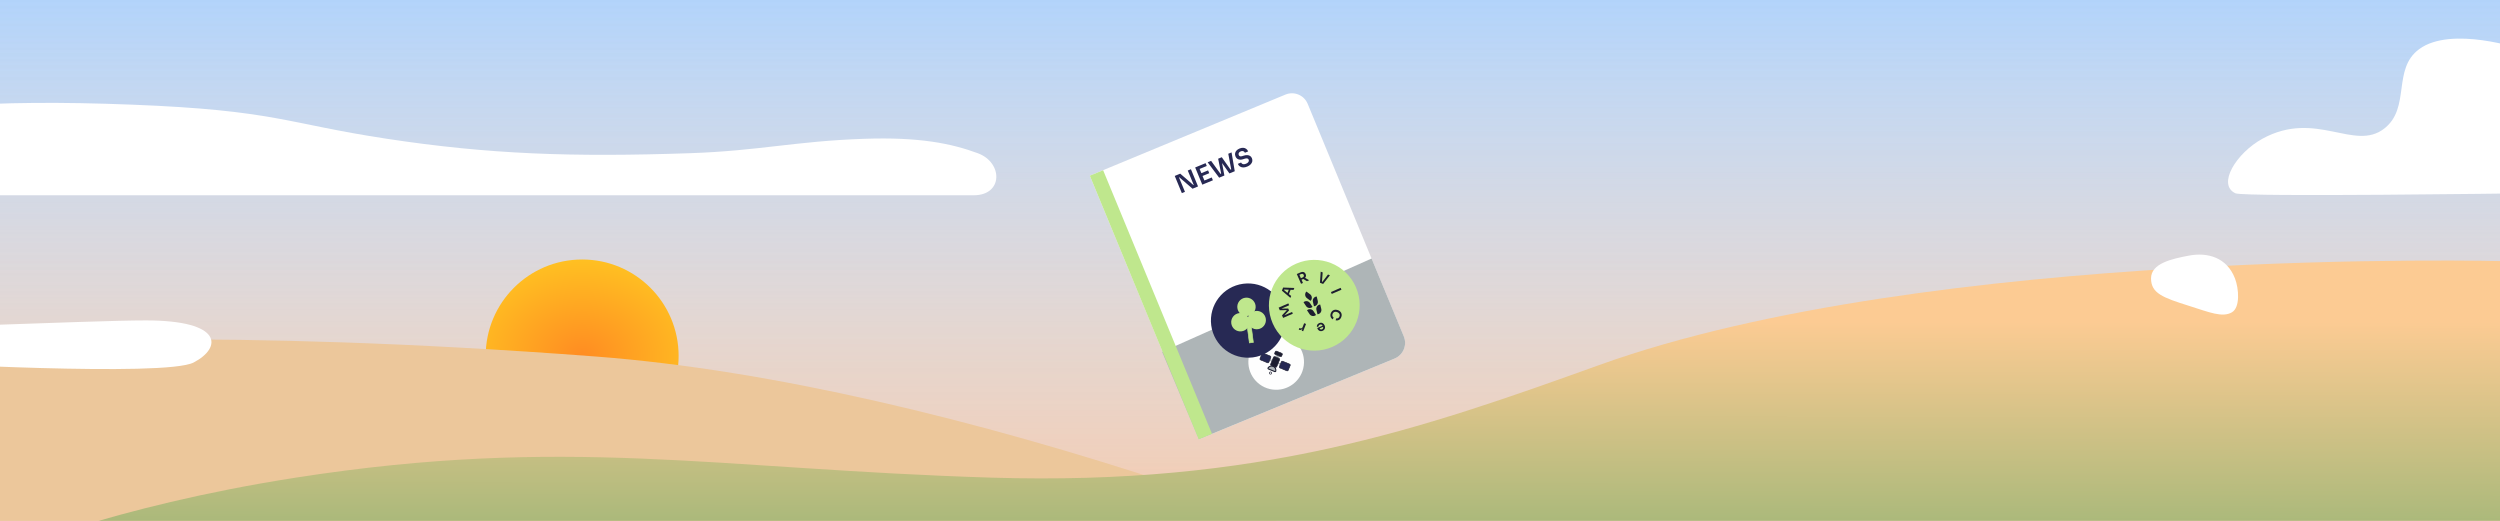 <svg width="1920" height="400" viewBox="0 0 1920 400" fill="none" xmlns="http://www.w3.org/2000/svg">
<g clip-path="url(#clip0_1561_885)">
<rect width="1920" height="400" fill="white"/>
<rect x="-2.002" y="-273" width="1924.4" height="1195.49" fill="url(#paint0_linear_1561_885)"/>
<rect x="-0.969" width="1921.94" height="581.524" fill="url(#paint1_linear_1561_885)"/>
<circle cx="447.092" cy="273.381" r="74.092" fill="url(#paint2_radial_1561_885)"/>
<path d="M457.927 273.838C165.31 251.519 -1.002 264.319 -1.002 264.319L-1.002 770.301H1795.24C1795.24 770.301 1423.02 601.974 1315.16 545.365C1088.36 426.33 727.222 294.378 457.927 273.838Z" fill="#ECC79B"/>
<path d="M1228.26 280.321C1482.69 188.822 1924.4 200.582 1924.4 200.582V906.971H-1.002V426.283C-1.002 426.283 83.54 389.199 227.197 366.818C435.7 334.334 549.841 360.332 761.334 366.818C966.964 373.124 1091.3 329.579 1228.26 280.321Z" fill="url(#paint3_linear_1561_885)"/>
<path d="M747.885 149.962H-183V99.899C-72.863 81.648 -8.81 76.08 101.354 80.375C211.518 84.67 219.098 94.741 297.215 106.603C375.331 118.465 438.84 120.782 530.061 117.647C583.144 115.823 610.674 108.41 663.76 106.603C705.823 105.171 730.359 110.08 750.89 117.647C770.419 124.845 770.419 149.962 747.885 149.962Z" fill="white"/>
<path d="M148.738 278.385C126.937 289.773 -69.086 278.385 -69.086 278.385V246.071C-69.086 246.071 -38.721 250.669 -3.677 249.476C38.385 248.044 90.086 246.071 111.967 246.071C171.541 246.071 170.54 266.998 148.738 278.385Z" fill="white"/>
<path d="M1681 196.324C1667.86 198.828 1652 202.302 1652 213.802C1652 225.253 1661.1 228.566 1681 234.843C1696.79 239.825 1706.79 244.122 1714.12 239.844C1720.55 236.096 1719.48 221.652 1716.44 213.802C1710.22 197.713 1695.45 193.57 1681 196.324Z" fill="white"/>
<path d="M1857.95 37.718C1882.68 19.564 1936.41 37.718 1936.41 37.718V148.473C1936.41 148.473 1725.12 151.457 1716.86 148.473C1702.41 141.786 1717.54 117.512 1737.51 106.566C1778.57 84.051 1808.14 116.633 1831.11 98.737C1851.61 82.766 1837 53.094 1857.95 37.718Z" fill="white"/>
<g filter="url(#filter0_d_1561_885)">
<path d="M836.98 132.316L987.22 70.028C993.889 67.263 1001.54 70.434 1004.29 77.107L1078.06 255.728C1080.82 262.397 1077.64 270.036 1070.97 272.787L920.711 334.741L836.98 132.316Z" fill="white"/>
<path d="M892.519 267.633L1053.38 195.918L1078.12 255.716C1080.88 262.387 1077.7 270.031 1071.03 272.782L920.71 334.743L892.519 267.633Z" fill="#AEB5B7"/>
<rect x="836.977" y="132.323" width="11.06" height="219.028" transform="rotate(-22.441 836.977 132.323)" fill="#BFE78D"/>
</g>
<g filter="url(#filter1_d_1561_885)">
<circle cx="979.813" cy="277.682" r="21.37" transform="rotate(7.531 979.813 277.682)" fill="#FEFEFE"/>
</g>
<path d="M977.188 276.475L975.473 275.763L974.985 276.939L976.701 277.651L977.188 276.475Z" fill="#AEB5B7"/>
<path d="M983.571 279.122L981.855 278.41L981.368 279.586L983.083 280.298L983.571 279.122Z" fill="#AEB5B7"/>
<path d="M982.78 273.585L979.951 272.412L979.289 274.008L982.117 275.181L982.78 273.585Z" fill="#AEB5B7"/>
<path d="M984.455 271.377L980.333 269.667C979.994 269.526 979.605 269.687 979.464 270.026L978.946 271.275C978.805 271.614 978.966 272.003 979.305 272.144L983.428 273.854C983.767 273.995 984.156 273.834 984.297 273.495L984.815 272.246C984.955 271.907 984.795 271.518 984.455 271.377Z" fill="#1D1E30" stroke="#1D1E30" stroke-width="0.482" stroke-miterlimit="10"/>
<path d="M974.182 283.364C974.101 283.33 974.028 283.278 973.969 283.213C973.911 283.147 973.867 283.069 973.843 282.984C973.818 282.9 973.813 282.811 973.827 282.724C973.841 282.637 973.875 282.554 973.926 282.482C974.353 281.877 974.974 281.435 975.686 281.229C976.398 281.023 977.159 281.066 977.843 281.35C978.528 281.634 979.095 282.142 979.452 282.792C979.809 283.441 979.935 284.192 979.809 284.923C979.793 285.009 979.759 285.092 979.707 285.163C979.656 285.235 979.589 285.294 979.512 285.336C979.435 285.379 979.349 285.403 979.261 285.408C979.173 285.413 979.085 285.398 979.004 285.364L974.182 283.364Z" fill="#AEB5B7" stroke="#1D1E30" stroke-width="0.835" stroke-miterlimit="10"/>
<path d="M975.431 287.305C975.871 287.488 976.377 287.279 976.56 286.838C976.743 286.397 976.534 285.892 976.093 285.709C975.652 285.526 975.147 285.735 974.964 286.176C974.781 286.617 974.99 287.122 975.431 287.305Z" stroke="#1D1E30" stroke-width="0.482" stroke-miterlimit="10"/>
<path d="M982.249 275.236L979.155 273.953C978.721 273.773 978.223 273.979 978.043 274.412L975.884 279.617C975.704 280.051 975.91 280.548 976.344 280.729L979.439 282.012C979.872 282.192 980.37 281.986 980.55 281.552L982.709 276.348C982.889 275.914 982.683 275.417 982.249 275.236Z" fill="#1D1E30" stroke="#1D1E30" stroke-width="0.482" stroke-miterlimit="10"/>
<path d="M975.664 273.532L970.15 271.245C969.804 271.101 969.407 271.265 969.263 271.611L967.661 275.475C967.517 275.821 967.681 276.218 968.027 276.361L973.541 278.649C973.887 278.792 974.284 278.628 974.428 278.282L976.031 274.419C976.174 274.073 976.01 273.676 975.664 273.532Z" fill="#272954" stroke="#1D1E30" stroke-width="0.482" stroke-miterlimit="10"/>
<path d="M990.527 279.699L985.013 277.412C984.667 277.268 984.27 277.432 984.127 277.778L982.524 281.642C982.38 281.988 982.545 282.385 982.891 282.528L988.404 284.816C988.751 284.959 989.148 284.795 989.291 284.449L990.894 280.586C991.037 280.24 990.873 279.843 990.527 279.699Z" fill="#272954" stroke="#1D1E30" stroke-width="0.482" stroke-miterlimit="10"/>
<g filter="url(#filter2_d_1561_885)">
<circle cx="958.291" cy="245.987" r="28.518" transform="rotate(-7.441 958.291 245.987)" fill="#272954"/>
<path d="M958.93 248.366L960.778 250.652L962.357 262.745L959.312 263.143L957.733 251.05L958.93 248.366Z" fill="#BFE78D" stroke="#BFE78D" stroke-width="0.485"/>
<path d="M953.225 253.53C956.691 253.077 959.133 249.899 958.68 246.43C958.227 242.961 955.05 240.516 951.584 240.969C948.118 241.422 945.676 244.6 946.129 248.069C946.582 251.538 949.759 253.983 953.225 253.53Z" fill="#BFE78D" stroke="#BFE78D" stroke-width="1.455" stroke-miterlimit="10"/>
<path d="M957.899 241.713C961.365 241.261 963.807 238.082 963.354 234.613C962.901 231.144 959.724 228.699 956.258 229.152C952.792 229.605 950.35 232.784 950.803 236.252C951.256 239.721 954.433 242.166 957.899 241.713Z" fill="#BFE78D" stroke="#BFE78D" stroke-width="1.455" stroke-miterlimit="10"/>
<path d="M965.774 251.891C969.24 251.438 971.682 248.26 971.229 244.791C970.776 241.322 967.599 238.877 964.133 239.33C960.667 239.783 958.225 242.962 958.678 246.43C959.131 249.899 962.308 252.344 965.774 251.891Z" fill="#BFE78D" stroke="#BFE78D" stroke-width="1.455" stroke-miterlimit="10"/>
</g>
<g filter="url(#filter3_d_1561_885)">
<circle cx="1007.52" cy="232.587" r="34.848" transform="rotate(-23.561 1007.52 232.587)" fill="#BFE78D"/>
</g>
<path d="M992.888 240.901L985.441 244.148L984.578 242.169L988.211 238.363L988.131 238.179L982.874 238.262L981.998 236.253L989.445 233.005L990.072 234.444L983.716 237.215L983.657 237.023L989.348 236.932L989.993 238.412L986.059 242.531L985.954 242.346L992.309 239.575L992.888 240.901Z" fill="#1D1E30"/>
<path d="M991.046 228.789L984.497 223.24L985.441 220.837L994.044 221.155L993.451 222.667L986.011 222.34L986.446 221.901L985.937 223.196L985.921 222.568L991.624 227.318L991.046 228.789ZM989.745 226.198L988.685 225.243L989.889 222.177L991.311 222.209L989.745 226.198Z" fill="#1D1E30"/>
<path d="M999.208 217.954L995.938 210.456L997.387 209.824L1000.66 217.322L999.208 217.954ZM1003.76 215.97L1000.06 213.722L1001.68 213.015L1005.45 215.231L1003.76 215.97ZM999.142 215.02L998.631 213.847L1000.53 213.019C1000.79 212.904 1001 212.75 1001.14 212.558C1001.29 212.363 1001.38 212.144 1001.4 211.899C1001.42 211.654 1001.38 211.406 1001.27 211.154C1001.16 210.896 1001 210.692 1000.81 210.542C1000.61 210.392 1000.39 210.306 1000.15 210.283C999.911 210.257 999.659 210.302 999.394 210.418L997.496 211.245L996.958 210.011L998.703 209.25C999.301 208.989 999.856 208.852 1000.37 208.839C1000.89 208.824 1001.35 208.944 1001.74 209.201C1002.14 209.457 1002.45 209.858 1002.69 210.402L1002.76 210.565C1003 211.116 1003.08 211.621 1002.98 212.082C1002.9 212.539 1002.68 212.951 1002.32 213.318C1001.96 213.684 1001.49 213.998 1000.89 214.259L999.142 215.02Z" fill="#1D1E30"/>
<path d="M1013.74 217.133L1014.3 208.623L1015.82 209.221L1015.25 216.553L1014.89 216.175L1016.01 216.615L1015.48 216.647L1019.9 210.824L1021.37 211.402L1016.16 218.085L1013.74 217.133Z" fill="#1D1E30"/>
<path d="M1022.16 224.293L1029.61 221.046L1030.24 222.494L1022.79 225.742L1022.16 224.293Z" fill="#1D1E30"/>
<path d="M1022.08 240.498C1022.35 239.814 1022.7 239.275 1023.14 238.879C1023.57 238.484 1024.04 238.207 1024.55 238.048C1025.06 237.896 1025.57 237.837 1026.08 237.871C1026.59 237.905 1027.06 238.005 1027.48 238.17L1027.71 238.259C1028.18 238.444 1028.61 238.698 1029.01 239.022C1029.41 239.353 1029.73 239.747 1029.98 240.204C1030.23 240.661 1030.37 241.172 1030.41 241.735C1030.45 242.308 1030.34 242.922 1030.08 243.578C1029.81 244.262 1029.45 244.807 1029.01 245.214C1028.56 245.63 1028.06 245.902 1027.49 246.029C1026.93 246.16 1026.34 246.139 1025.72 245.968L1026.3 244.487C1026.67 244.567 1027.01 244.557 1027.32 244.456C1027.63 244.364 1027.91 244.196 1028.14 243.952C1028.38 243.711 1028.57 243.408 1028.71 243.042C1028.86 242.669 1028.92 242.311 1028.91 241.97C1028.9 241.631 1028.81 241.319 1028.65 241.033C1028.49 240.748 1028.27 240.491 1028 240.262C1027.72 240.041 1027.38 239.854 1027 239.702C1026.63 239.556 1026.26 239.469 1025.91 239.441C1025.55 239.419 1025.21 239.462 1024.89 239.567C1024.57 239.675 1024.29 239.848 1024.05 240.087C1023.8 240.332 1023.6 240.648 1023.45 241.035C1023.23 241.601 1023.18 242.132 1023.3 242.627C1023.43 243.132 1023.73 243.525 1024.2 243.806L1023.62 245.287C1023.11 245.007 1022.69 244.63 1022.36 244.156C1022.02 243.683 1021.82 243.135 1021.76 242.511C1021.69 241.887 1021.8 241.216 1022.08 240.498Z" fill="#1D1E30"/>
<path d="M1013.15 248.159C1013.63 247.951 1014.08 247.85 1014.51 247.856C1014.94 247.865 1015.33 247.954 1015.69 248.122C1016.04 248.3 1016.35 248.533 1016.62 248.819C1016.88 249.109 1017.09 249.431 1017.25 249.784L1017.33 249.978C1017.49 250.345 1017.59 250.724 1017.62 251.115C1017.65 251.515 1017.61 251.898 1017.49 252.264C1017.37 252.64 1017.17 252.982 1016.89 253.289C1016.62 253.604 1016.25 253.86 1015.8 254.059C1015.2 254.32 1014.64 254.405 1014.12 254.315C1013.6 254.235 1013.15 254.025 1012.76 253.685C1012.37 253.352 1012.07 252.941 1011.85 252.452L1011.63 251.942L1016.54 249.802L1016.92 250.669L1012.9 252.422L1013.15 251.802C1013.3 252.156 1013.49 252.436 1013.7 252.643C1013.91 252.85 1014.15 252.976 1014.42 253.02C1014.68 253.067 1014.97 253.022 1015.29 252.886C1015.6 252.749 1015.83 252.562 1015.99 252.325C1016.14 252.087 1016.22 251.807 1016.22 251.484C1016.21 251.172 1016.12 250.828 1015.96 250.454C1015.81 250.107 1015.62 249.822 1015.39 249.597C1015.17 249.379 1014.91 249.241 1014.62 249.183C1014.33 249.131 1014.01 249.181 1013.66 249.332C1013.32 249.483 1013.06 249.674 1012.91 249.905C1012.75 250.143 1012.69 250.377 1012.71 250.608L1011.41 251.177C1011.32 250.761 1011.34 250.359 1011.44 249.973C1011.55 249.586 1011.75 249.236 1012.04 248.923C1012.33 248.612 1012.7 248.357 1013.15 248.159Z" fill="#1D1E30"/>
<path d="M1003.03 248.789L1000.82 254.414L999.682 253.967L1000.62 251.584L1000.65 251.596C1000.33 252.404 999.919 252.948 999.411 253.227C998.903 253.505 998.314 253.513 997.644 253.25L997.437 253.169L997.929 251.915L998.323 252.07C998.806 252.26 999.234 252.276 999.606 252.12C999.969 251.967 1000.25 251.646 1000.44 251.156L1001.59 248.224L1003.03 248.789Z" fill="#1D1E30"/>
<path d="M1001.22 231.998L1001.47 231.832C1001.83 231.587 1002.23 231.416 1002.66 231.33C1003.09 231.244 1003.53 231.245 1003.96 231.331C1004.39 231.418 1004.8 231.589 1005.16 231.835C1005.53 232.081 1005.84 232.397 1006.09 232.765L1007.93 235.547C1007.94 235.568 1007.95 235.592 1007.96 235.617C1007.96 235.642 1007.96 235.668 1007.96 235.693C1007.95 235.718 1007.94 235.742 1007.93 235.763C1007.92 235.784 1007.9 235.802 1007.88 235.816L1007.63 235.982C1007.27 236.226 1006.86 236.395 1006.44 236.479C1006.01 236.564 1005.57 236.561 1005.14 236.472C1004.71 236.383 1004.31 236.21 1003.94 235.962C1003.58 235.714 1003.27 235.396 1003.03 235.027L1001.18 232.247C1001.16 232.204 1001.15 232.153 1001.17 232.105C1001.18 232.058 1001.2 232.016 1001.24 231.988L1001.22 231.998Z" fill="#1D1E30"/>
<path d="M1006.64 230.917C1006.63 230.938 1006.61 230.955 1006.59 230.969C1006.56 230.982 1006.54 230.991 1006.51 230.995C1006.49 230.998 1006.46 230.997 1006.44 230.991C1006.41 230.984 1006.39 230.973 1006.37 230.958L1003.71 228.965C1003.36 228.7 1003.06 228.368 1002.84 227.989C1002.61 227.609 1002.46 227.189 1002.4 226.753C1002.33 226.317 1002.35 225.874 1002.46 225.448C1002.56 225.022 1002.75 224.622 1003.01 224.271L1003.19 224.031C1003.22 223.99 1003.26 223.962 1003.31 223.955C1003.36 223.947 1003.41 223.96 1003.45 223.99L1006.12 225.983C1006.47 226.245 1006.77 226.574 1007 226.952C1007.23 227.33 1007.38 227.749 1007.45 228.185C1007.51 228.62 1007.49 229.064 1007.39 229.491C1007.29 229.917 1007.1 230.318 1006.84 230.669L1006.64 230.917Z" fill="#1D1E30"/>
<path d="M1008.31 231.796C1008.2 231.368 1008.18 230.923 1008.25 230.489C1008.31 230.054 1008.46 229.638 1008.69 229.264C1008.91 228.89 1009.21 228.566 1009.56 228.31C1009.92 228.055 1010.31 227.873 1010.74 227.775L1011.03 227.707C1011.05 227.701 1011.08 227.7 1011.1 227.704C1011.13 227.708 1011.15 227.717 1011.17 227.731C1011.2 227.745 1011.21 227.763 1011.23 227.783C1011.24 227.804 1011.25 227.828 1011.26 227.853L1012.05 231.095C1012.15 231.523 1012.17 231.967 1012.11 232.402C1012.04 232.837 1011.89 233.253 1011.67 233.627C1011.44 234.001 1011.14 234.325 1010.79 234.581C1010.44 234.836 1010.04 235.018 1009.62 235.116L1009.33 235.184C1009.28 235.195 1009.22 235.186 1009.18 235.159C1009.14 235.132 1009.1 235.089 1009.09 235.039L1008.31 231.796Z" fill="#1D1E30"/>
<path d="M1014.74 237.265C1014.85 237.693 1014.87 238.137 1014.81 238.572C1014.74 239.006 1014.59 239.422 1014.37 239.796C1014.14 240.17 1013.84 240.494 1013.49 240.749C1013.14 241.005 1012.74 241.187 1012.32 241.285L1012.02 241.355C1011.97 241.366 1011.92 241.357 1011.88 241.329C1011.84 241.302 1011.8 241.258 1011.79 241.208L1011.01 237.965C1010.9 237.537 1010.88 237.093 1010.95 236.659C1011.01 236.225 1011.16 235.809 1011.39 235.435C1011.61 235.061 1011.91 234.737 1012.26 234.481C1012.61 234.226 1013.01 234.044 1013.44 233.945L1013.73 233.876C1013.78 233.864 1013.83 233.873 1013.87 233.9C1013.92 233.927 1013.95 233.97 1013.96 234.019L1014.74 237.265Z" fill="#1D1E30"/>
<path d="M1010.56 242.009L1010.31 242.174C1009.95 242.416 1009.55 242.583 1009.12 242.666C1008.69 242.749 1008.25 242.746 1007.83 242.657C1007.4 242.569 1006.99 242.396 1006.63 242.149C1006.27 241.903 1005.95 241.586 1005.71 241.219L1003.87 238.436C1003.84 238.392 1003.83 238.34 1003.84 238.29C1003.85 238.24 1003.88 238.196 1003.92 238.168L1004.17 238.002C1004.53 237.758 1004.93 237.589 1005.36 237.505C1005.79 237.421 1006.23 237.423 1006.66 237.512C1007.08 237.601 1007.49 237.774 1007.85 238.022C1008.22 238.27 1008.53 238.588 1008.77 238.957L1010.61 241.739C1010.64 241.778 1010.65 241.826 1010.65 241.874C1010.64 241.922 1010.62 241.966 1010.58 241.998L1010.56 242.009Z" fill="#1D1E30"/>
<path d="M907.663 148.326L902.193 135.113L906.41 133.367L916.553 142.143L917.15 141.896L916.923 142.371L912.201 130.969L914.627 129.965L920.097 143.177L915.862 144.931L905.719 136.155L905.104 136.41L905.331 135.934L910.052 147.336L907.663 148.326ZM923.359 141.827L917.888 128.614L920.404 127.573L925.874 140.785L923.359 141.827ZM925.512 140.935L924.613 138.763L930.604 136.282L931.503 138.454L925.512 140.935ZM923.182 135.306L922.282 133.134L927.803 130.848L928.702 133.02L923.182 135.306ZM920.941 129.894L920.042 127.723L925.888 125.302L926.787 127.474L920.941 129.894ZM936.312 136.463L927.475 124.645L930.136 123.543L937.627 133.904L936.749 133.78L938.559 133.031L937.935 133.777L935.54 121.899L937.748 120.985L940.33 134.799L936.312 136.463ZM944.203 133.195L936.029 121.696L938.327 120.745L945.356 130.704L944.405 130.61L946.179 129.876L945.663 130.577L943.312 118.087L945.827 117.045L948.294 131.502L944.203 133.195ZM957.878 127.936C956.708 128.421 955.641 128.643 954.678 128.604C953.727 128.56 952.905 128.299 952.213 127.822C951.516 127.334 950.995 126.673 950.65 125.84L953.166 124.799C953.311 125.149 953.55 125.453 953.883 125.711C954.21 125.956 954.628 126.094 955.135 126.125C955.655 126.15 956.264 126.018 956.964 125.728C957.591 125.468 958.079 125.16 958.426 124.804C958.774 124.449 958.99 124.083 959.075 123.709C959.155 123.322 959.118 122.942 958.963 122.568C958.768 122.097 958.414 121.806 957.901 121.693C957.383 121.568 956.693 121.642 955.83 121.914L954.634 122.304C953.323 122.72 952.147 122.747 951.107 122.386C950.074 122.008 949.325 121.258 948.86 120.136C948.511 119.291 948.41 118.485 948.558 117.717C948.702 116.937 949.062 116.236 949.639 115.616C950.223 114.978 950.998 114.459 951.963 114.06C952.964 113.645 953.9 113.463 954.768 113.513C955.637 113.563 956.403 113.825 957.066 114.3C957.724 114.763 958.231 115.422 958.585 116.279L956.069 117.321C955.92 116.959 955.692 116.664 955.386 116.438C955.087 116.194 954.725 116.054 954.3 116.018C953.882 115.965 953.408 116.048 952.877 116.268C952.37 116.478 951.983 116.737 951.715 117.046C951.447 117.355 951.289 117.689 951.24 118.048C951.191 118.408 951.236 118.756 951.376 119.094C951.546 119.505 951.847 119.804 952.278 119.993C952.705 120.17 953.254 120.147 953.925 119.926L955.129 119.555C956.1 119.237 957.009 119.094 957.856 119.125C958.702 119.156 959.434 119.369 960.05 119.764C960.678 120.155 961.154 120.742 961.479 121.526C961.824 122.359 961.911 123.185 961.742 124.004C961.567 124.811 961.148 125.557 960.484 126.242C959.833 126.922 958.964 127.486 957.878 127.936Z" fill="#272954"/>
</g>
<defs>
<filter id="filter0_d_1561_885" x="834.365" y="69.029" width="247.359" height="270.96" filterUnits="userSpaceOnUse" color-interpolation-filters="sRGB">
<feFlood flood-opacity="0" result="BackgroundImageFix"/>
<feColorMatrix in="SourceAlpha" type="matrix" values="0 0 0 0 0 0 0 0 0 0 0 0 0 0 0 0 0 0 127 0" result="hardAlpha"/>
<feOffset dy="2.612"/>
<feGaussianBlur stdDeviation="1.306"/>
<feComposite in2="hardAlpha" operator="out"/>
<feColorMatrix type="matrix" values="0 0 0 0 0 0 0 0 0 0 0 0 0 0 0 0 0 0 0.25 0"/>
<feBlend mode="normal" in2="BackgroundImageFix" result="effect1_dropShadow_1561_885"/>
<feBlend mode="normal" in="SourceGraphic" in2="effect1_dropShadow_1561_885" result="shape"/>
</filter>
<filter id="filter1_d_1561_885" x="957.556" y="255.425" width="45.102" height="45.102" filterUnits="userSpaceOnUse" color-interpolation-filters="sRGB">
<feFlood flood-opacity="0" result="BackgroundImageFix"/>
<feColorMatrix in="SourceAlpha" type="matrix" values="0 0 0 0 0 0 0 0 0 0 0 0 0 0 0 0 0 0 127 0" result="hardAlpha"/>
<feOffset dx="0.295" dy="0.295"/>
<feGaussianBlur stdDeviation="0.589"/>
<feComposite in2="hardAlpha" operator="out"/>
<feColorMatrix type="matrix" values="0 0 0 0 0 0 0 0 0 0 0 0 0 0 0 0 0 0 0.5 0"/>
<feBlend mode="normal" in2="BackgroundImageFix" result="effect1_dropShadow_1561_885"/>
<feBlend mode="normal" in="SourceGraphic" in2="effect1_dropShadow_1561_885" result="shape"/>
</filter>
<filter id="filter2_d_1561_885" x="929.122" y="216.819" width="58.77" height="58.769" filterUnits="userSpaceOnUse" color-interpolation-filters="sRGB">
<feFlood flood-opacity="0" result="BackgroundImageFix"/>
<feColorMatrix in="SourceAlpha" type="matrix" values="0 0 0 0 0 0 0 0 0 0 0 0 0 0 0 0 0 0 127 0" result="hardAlpha"/>
<feOffset dx="0.216" dy="0.216"/>
<feGaussianBlur stdDeviation="0.432"/>
<feComposite in2="hardAlpha" operator="out"/>
<feColorMatrix type="matrix" values="0 0 0 0 0 0 0 0 0 0 0 0 0 0 0 0 0 0 0.5 0"/>
<feBlend mode="normal" in2="BackgroundImageFix" result="effect1_dropShadow_1561_885"/>
<feBlend mode="normal" in="SourceGraphic" in2="effect1_dropShadow_1561_885" result="shape"/>
</filter>
<filter id="filter3_d_1561_885" x="972.664" y="197.73" width="73.424" height="73.424" filterUnits="userSpaceOnUse" color-interpolation-filters="sRGB">
<feFlood flood-opacity="0" result="BackgroundImageFix"/>
<feColorMatrix in="SourceAlpha" type="matrix" values="0 0 0 0 0 0 0 0 0 0 0 0 0 0 0 0 0 0 127 0" result="hardAlpha"/>
<feOffset dx="1.855" dy="1.855"/>
<feGaussianBlur stdDeviation="0.927"/>
<feComposite in2="hardAlpha" operator="out"/>
<feColorMatrix type="matrix" values="0 0 0 0 0 0 0 0 0 0 0 0 0 0 0 0 0 0 0.25 0"/>
<feBlend mode="normal" in2="BackgroundImageFix" result="effect1_dropShadow_1561_885"/>
<feBlend mode="normal" in="SourceGraphic" in2="effect1_dropShadow_1561_885" result="shape"/>
</filter>
<linearGradient id="paint0_linear_1561_885" x1="960.197" y1="-273" x2="960.197" y2="922.489" gradientUnits="userSpaceOnUse">
<stop stop-color="#1B84FF"/>
<stop offset="1" stop-color="#F0F3F7" stop-opacity="0"/>
</linearGradient>
<linearGradient id="paint1_linear_1561_885" x1="960" y1="0" x2="960" y2="581.524" gradientUnits="userSpaceOnUse">
<stop stop-color="#F0F3F7" stop-opacity="0.5"/>
<stop offset="1" stop-color="#FFB27A"/>
</linearGradient>
<radialGradient id="paint2_radial_1561_885" cx="0" cy="0" r="1" gradientUnits="userSpaceOnUse" gradientTransform="translate(447.092 273.381) rotate(90) scale(74.092 92.514)">
<stop stop-color="#FF8C22"/>
<stop offset="1" stop-color="#FFC022"/>
</radialGradient>
<linearGradient id="paint3_linear_1561_885" x1="1020.86" y1="246.47" x2="1020.5" y2="641.493" gradientUnits="userSpaceOnUse">
<stop stop-color="#FCCB93"/>
<stop offset="0.74" stop-color="#62A965"/>
</linearGradient>
<clipPath id="clip0_1561_885">
<rect width="1920" height="400" fill="white"/>
</clipPath>
</defs>
</svg>
